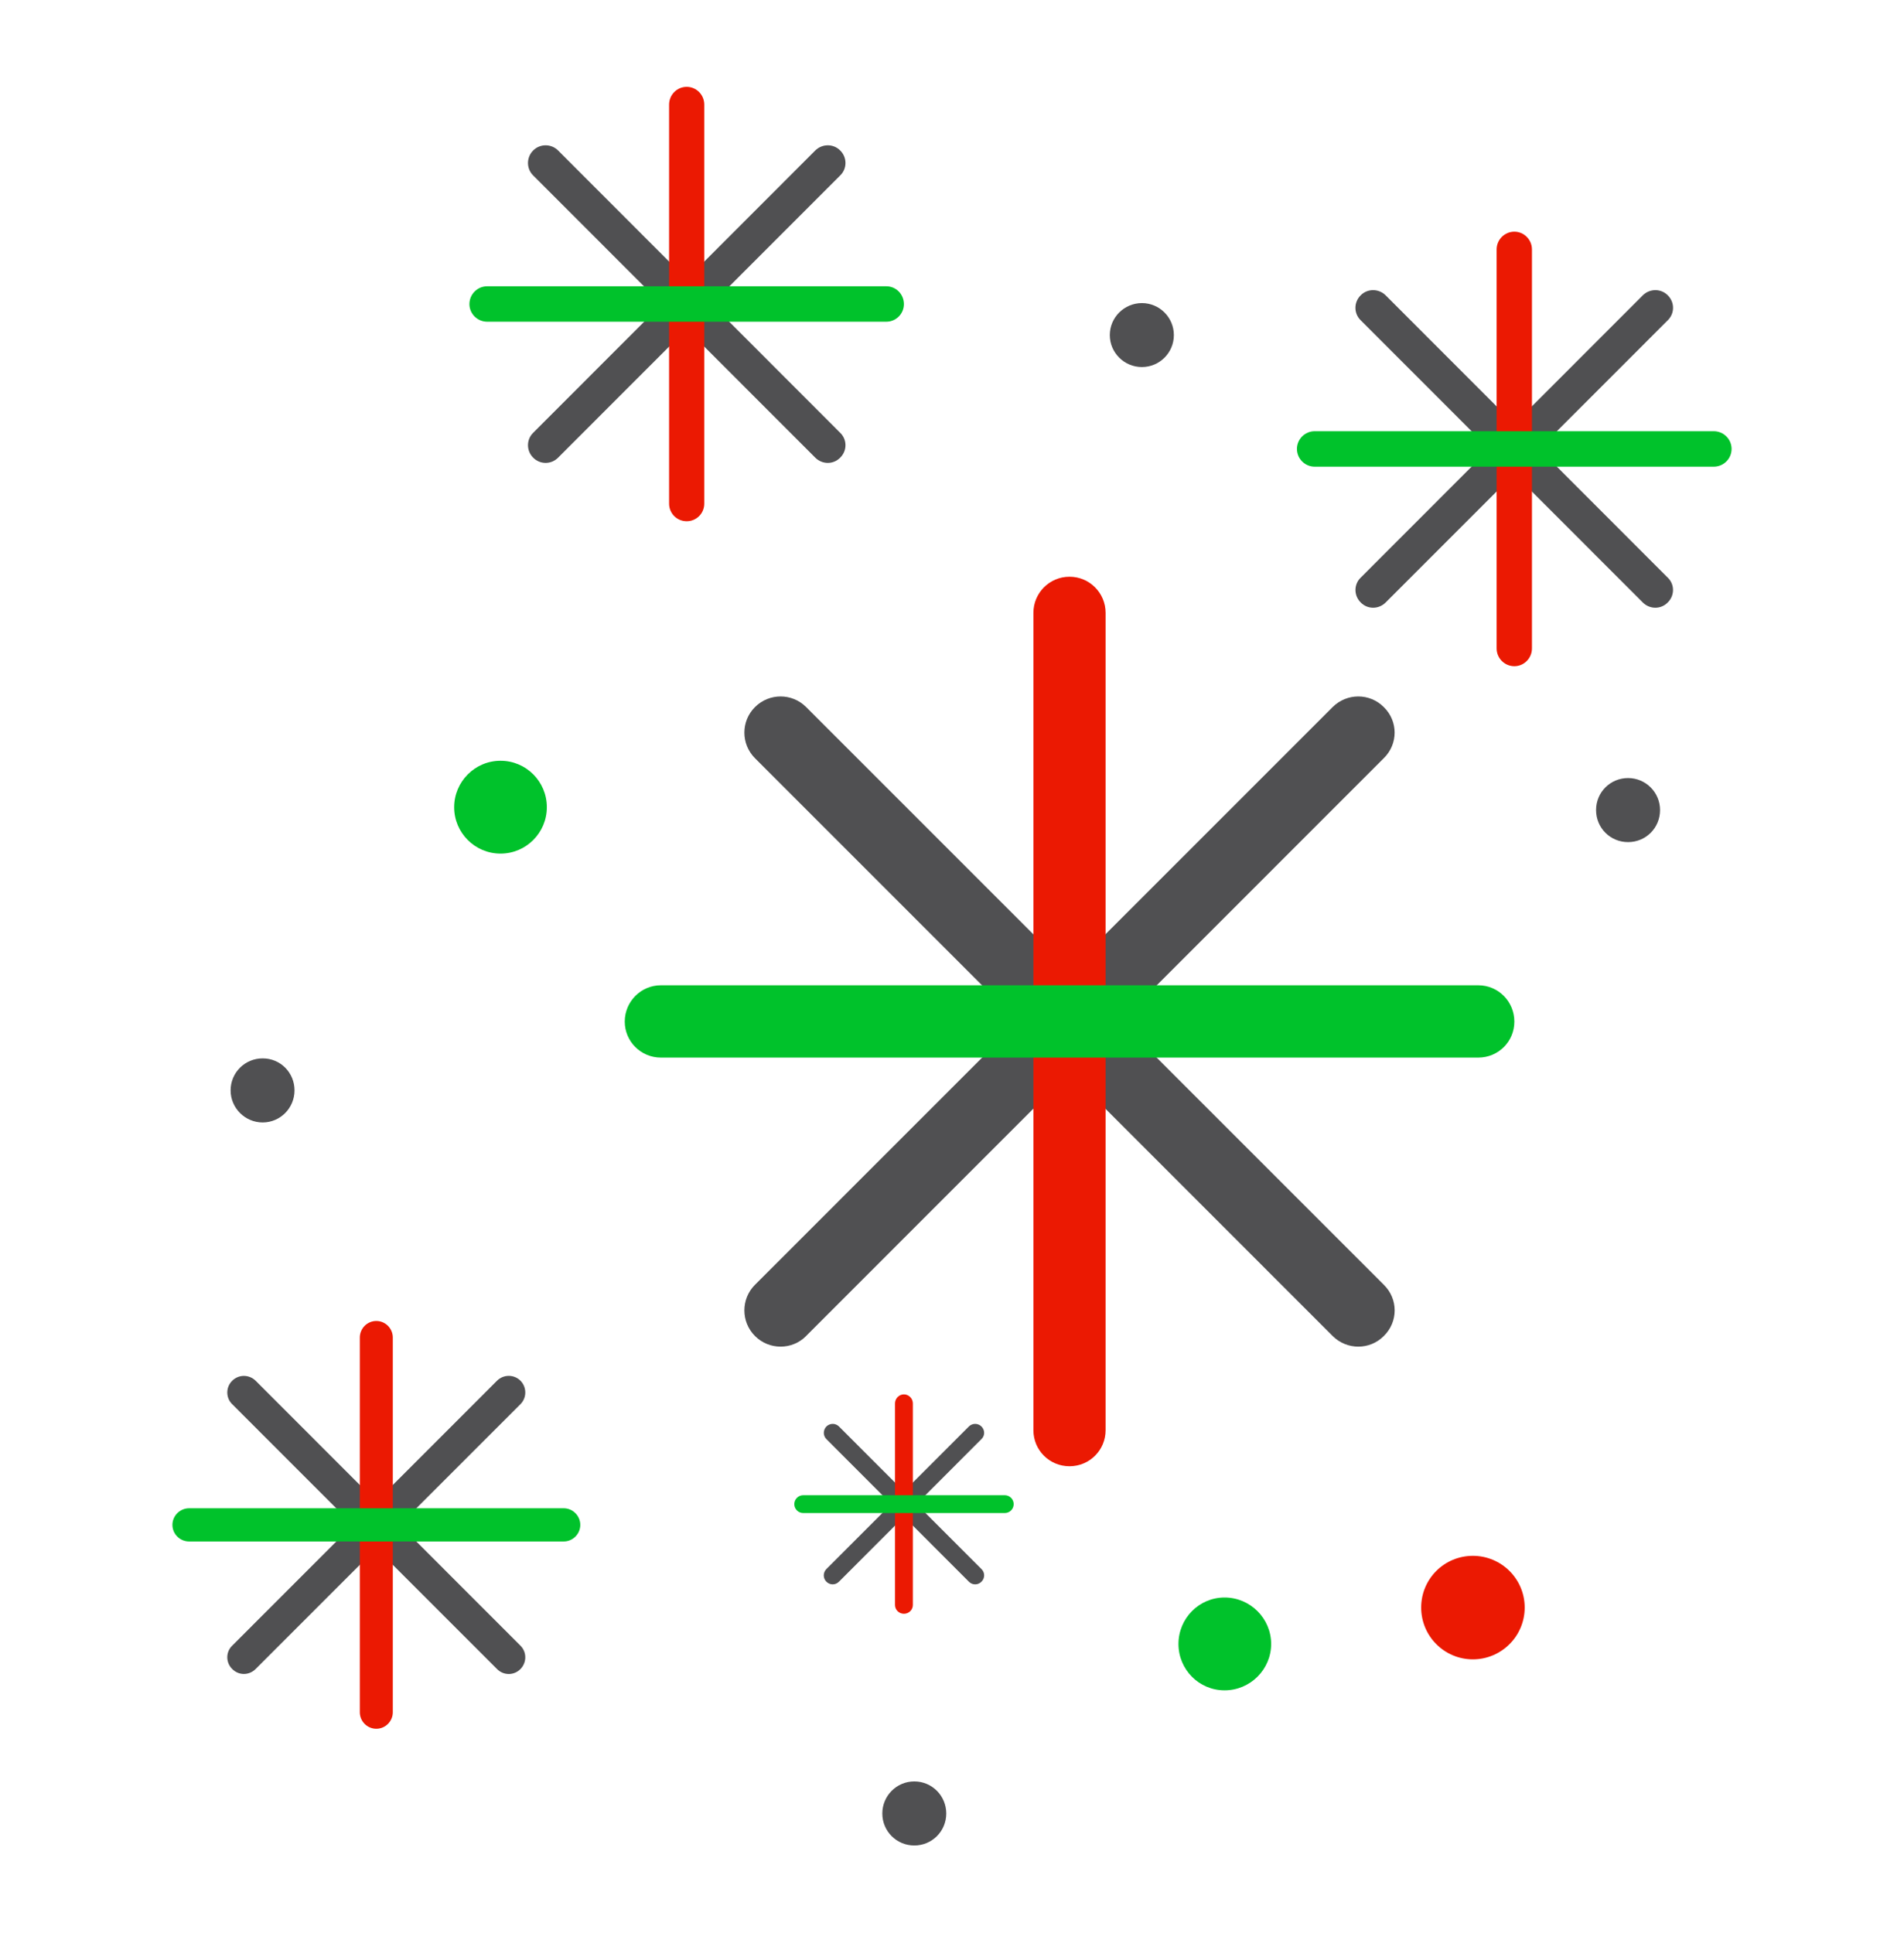 <svg width="200" height="203" viewBox="0 0 200 203" fill="none" xmlns="http://www.w3.org/2000/svg">
<path d="M84.677 140.334C83.205 141.821 80.793 141.821 79.306 140.334C77.819 138.847 77.819 136.438 79.306 134.951L139.982 74.27C141.48 72.784 143.878 72.784 145.354 74.27C146.874 75.746 146.874 78.155 145.354 79.642L84.674 140.33L84.677 140.334Z" fill="#505052"/>
<path d="M79.306 79.642C77.819 78.155 77.819 75.746 79.306 74.27C80.793 72.784 83.202 72.784 84.677 74.27L145.358 134.951C146.878 136.438 146.878 138.847 145.358 140.334C143.882 141.821 141.484 141.821 139.986 140.334L79.309 79.646L79.306 79.642Z" fill="#505052"/>
<path d="M116.134 150.233C116.134 152.315 114.45 154.014 112.343 154.014C110.235 154.014 108.551 152.319 108.551 150.233V64.371C108.551 62.289 110.235 60.579 112.343 60.579C114.45 60.579 116.134 62.289 116.134 64.371V150.233Z" fill="#EB1902"/>
<path d="M69.417 111.088C67.324 111.088 65.625 109.393 65.625 107.307C65.625 105.214 67.32 103.493 69.417 103.493H155.279C157.398 103.493 159.071 105.214 159.071 107.307C159.071 109.393 157.398 111.088 155.279 111.088H69.417Z" fill="#00C22B"/>
<path d="M145.554 63.283C144.818 64.019 143.647 64.019 142.933 63.283C142.197 62.558 142.197 61.376 142.933 60.673L172.565 31.019C173.301 30.294 174.472 30.294 175.186 31.019C175.925 31.744 175.925 32.926 175.186 33.64L145.554 63.283Z" fill="#505052"/>
<path d="M142.929 33.64C142.193 32.926 142.193 31.744 142.929 31.019C143.643 30.294 144.814 30.294 145.55 31.019L175.182 60.673C175.922 61.376 175.922 62.558 175.182 63.283C174.468 64.019 173.297 64.019 172.561 63.283L142.929 33.64Z" fill="#505052"/>
<path d="M160.919 68.116C160.919 69.134 160.09 69.978 159.071 69.978C158.042 69.978 157.209 69.134 157.209 68.116V26.197C157.209 25.179 158.042 24.335 159.071 24.335C160.09 24.335 160.919 25.179 160.919 26.197V68.116Z" fill="#EB1902"/>
<path d="M138.097 49.019C137.067 49.019 136.234 48.175 136.234 47.156C136.234 46.138 137.067 45.294 138.097 45.294H180.015C181.056 45.294 181.889 46.138 181.889 47.156C181.889 48.175 181.06 49.019 180.015 49.019H138.097Z" fill="#00C22B"/>
<path d="M58.624 48.071C57.9 48.807 56.728 48.807 56.004 48.071C55.279 47.346 55.279 46.175 56.004 45.462L85.636 15.807C86.372 15.082 87.543 15.082 88.256 15.807C88.996 16.532 88.996 17.714 88.256 18.428L58.624 48.071Z" fill="#505052"/>
<path d="M56.004 18.428C55.279 17.714 55.279 16.532 56.004 15.807C56.728 15.082 57.9 15.082 58.624 15.807L88.256 45.462C88.996 46.175 88.996 47.346 88.256 48.071C87.543 48.807 86.372 48.807 85.636 48.071L56.004 18.428Z" fill="#505052"/>
<path d="M73.978 52.904C73.978 53.922 73.16 54.751 72.131 54.751C71.101 54.751 70.283 53.922 70.283 52.904V10.986C70.283 9.967 71.101 9.123 72.131 9.123C73.16 9.123 73.978 9.967 73.978 10.986V52.904Z" fill="#EB1902"/>
<path d="M51.171 33.792C50.141 33.792 49.309 32.949 49.309 31.945C49.309 30.915 50.141 30.071 51.171 30.071H93.1C94.13 30.071 94.948 30.915 94.948 31.945C94.948 32.952 94.13 33.792 93.1 33.792H51.171Z" fill="#00C22B"/>
<path d="M26.851 175.312C26.159 176.004 25.074 176.004 24.394 175.312C23.702 174.632 23.702 173.52 24.394 172.855L52.211 145.026C52.892 144.349 53.992 144.349 54.669 145.026C55.345 145.703 55.345 146.829 54.669 147.494L26.851 175.312Z" fill="#505052"/>
<path d="M24.394 147.498C23.702 146.829 23.702 145.706 24.394 145.03C25.074 144.353 26.159 144.353 26.851 145.03L54.669 172.859C55.345 173.524 55.345 174.636 54.669 175.316C53.992 176.008 52.892 176.008 52.211 175.316L24.394 147.498Z" fill="#505052"/>
<path d="M41.261 179.854C41.261 180.802 40.487 181.587 39.528 181.587C38.569 181.587 37.796 180.802 37.796 179.854V140.497C37.796 139.538 38.569 138.754 39.528 138.754C40.487 138.754 41.261 139.538 41.261 140.497V179.854Z" fill="#EB1902"/>
<path d="M19.866 161.914C18.896 161.914 18.111 161.129 18.111 160.17C18.111 159.222 18.896 158.427 19.866 158.427H59.212C60.171 158.427 60.955 159.222 60.955 160.17C60.955 161.129 60.171 161.914 59.212 161.914H19.866Z" fill="#00C22B"/>
<path d="M88.125 166.137C87.761 166.512 87.177 166.512 86.802 166.137C86.441 165.776 86.441 165.178 86.802 164.813L101.772 149.836C102.133 149.471 102.731 149.471 103.095 149.836C103.471 150.211 103.471 150.806 103.095 151.159L88.129 166.137H88.125Z" fill="#505052"/>
<path d="M86.806 151.159C86.445 150.81 86.445 150.211 86.806 149.836C87.181 149.471 87.765 149.471 88.129 149.836L103.096 164.813C103.471 165.174 103.471 165.773 103.096 166.137C102.731 166.512 102.136 166.512 101.772 166.137L86.802 151.159H86.806Z" fill="#505052"/>
<path d="M95.887 168.583C95.887 169.1 95.467 169.508 94.951 169.508C94.438 169.508 94.014 169.1 94.014 168.583V147.412C94.014 146.899 94.434 146.464 94.951 146.464C95.467 146.464 95.887 146.899 95.887 147.412V168.583Z" fill="#EB1902"/>
<path d="M84.371 158.929C83.858 158.929 83.435 158.509 83.435 157.992C83.435 157.479 83.855 157.056 84.371 157.056H105.542C106.059 157.056 106.479 157.476 106.479 157.992C106.479 158.509 106.059 158.929 105.542 158.929H84.371Z" fill="#00C22B"/>
<path d="M160.157 168.854C160.157 171.862 157.711 174.296 154.714 174.296C151.718 174.296 149.283 171.862 149.283 168.854C149.283 165.847 151.707 163.423 154.714 163.423C157.722 163.423 160.157 165.858 160.157 168.854Z" fill="#EB1902"/>
<path d="M57.442 84.791C57.442 87.472 55.267 89.661 52.576 89.661C49.885 89.661 47.706 87.472 47.706 84.791C47.706 82.111 49.885 79.91 52.576 79.91C55.267 79.91 57.442 82.089 57.442 84.791Z" fill="#00C22B"/>
<path d="M133.524 172.681C133.524 175.361 131.323 177.551 128.632 177.551C125.941 177.551 123.788 175.361 123.788 172.681C123.788 170.001 125.941 167.8 128.632 167.8C131.323 167.8 133.524 169.989 133.524 172.681Z" fill="#00C22B"/>
<path d="M123.305 35.197C123.305 37.056 121.796 38.554 119.948 38.554C118.1 38.554 116.576 37.056 116.576 35.197C116.576 33.339 118.097 31.837 119.948 31.837C121.799 31.837 123.305 33.346 123.305 35.197Z" fill="#505052"/>
<path d="M174.375 85.086C174.375 86.96 172.889 88.454 171.015 88.454C169.141 88.454 167.654 86.956 167.654 85.086C167.654 83.216 169.152 81.726 171.015 81.726C172.877 81.726 174.375 83.235 174.375 85.086Z" fill="#505052"/>
<path d="M99.397 190.491C99.397 192.35 97.899 193.848 96.04 193.848C94.181 193.848 92.68 192.35 92.68 190.491C92.68 188.632 94.178 187.119 96.04 187.119C97.903 187.119 99.397 188.628 99.397 190.491Z" fill="#505052"/>
<path d="M30.936 114.531C30.936 116.394 29.438 117.9 27.591 117.9C25.743 117.9 24.223 116.39 24.223 114.531C24.223 112.673 25.721 111.171 27.591 111.171C29.461 111.171 30.936 112.669 30.936 114.531Z" fill="#505052"/>
</svg>
